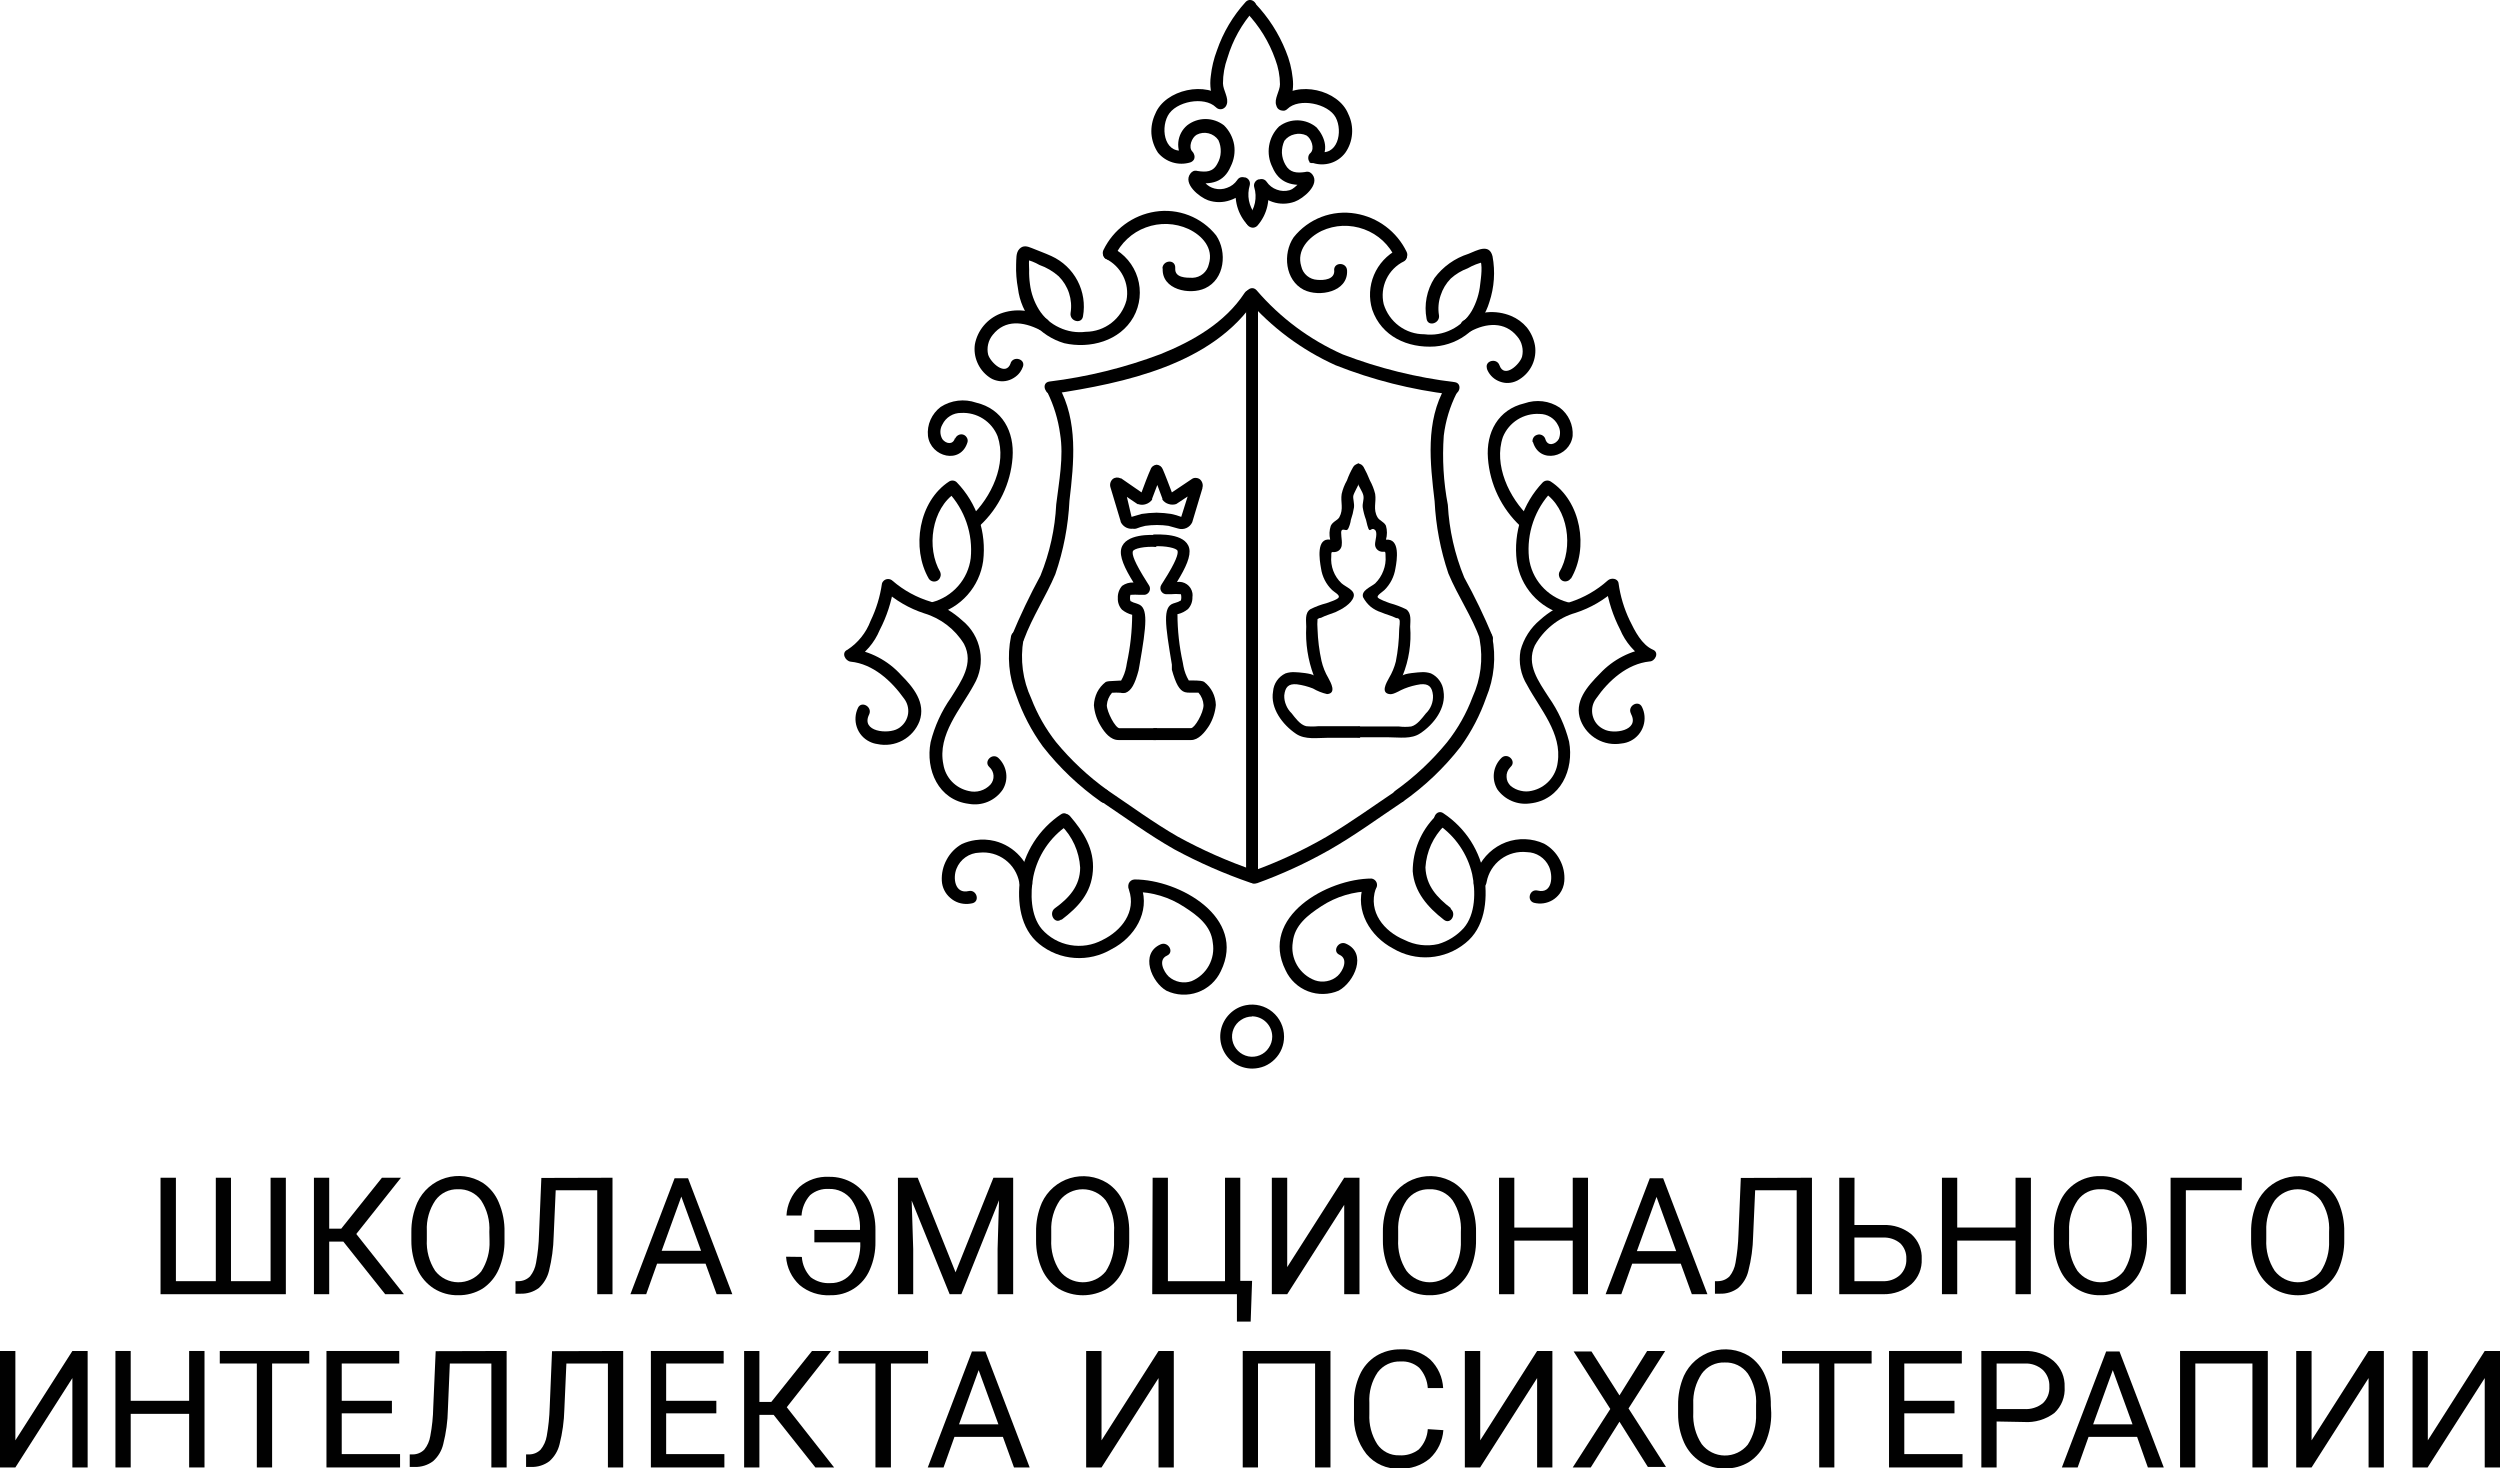 <?xml version="1.0" encoding="UTF-8"?> <svg xmlns="http://www.w3.org/2000/svg" width="555" height="326" viewBox="0 0 555 326" fill="none"><g clip-path="url(#clip0_2780_5888)"><path d="M276.539 0.43C273.706 3.54 271.537 7.197 270.167 11.176C269.461 13.032 268.998 14.971 268.788 16.945C268.652 17.936 268.652 18.941 268.788 19.931C269.108 20.814 269.379 21.712 269.602 22.624L272.042 21.968C267.862 17.828 258.641 19.864 256.472 25.27C255.82 26.645 255.524 28.163 255.613 29.682C255.733 31.195 256.239 32.651 257.082 33.913C257.933 34.932 259.065 35.68 260.336 36.062C261.604 36.442 262.955 36.442 264.223 36.062C264.59 35.949 264.898 35.697 265.082 35.361C265.154 35.189 265.191 35.004 265.191 34.818C265.191 34.631 265.154 34.447 265.082 34.275C265.015 34.044 264.89 33.834 264.72 33.664C263.749 32.714 264.562 30.519 265.67 29.908C266.48 29.487 267.416 29.377 268.302 29.598C269.189 29.818 269.964 30.355 270.483 31.107C270.867 31.935 271.045 32.843 271.003 33.754C270.975 34.663 270.718 35.55 270.257 36.333C269.285 38.234 267.726 38.234 265.873 37.962C265.578 37.873 265.264 37.873 264.969 37.962C264.689 38.084 264.447 38.279 264.268 38.528C262.528 40.79 266.28 43.776 268.178 44.455C269.766 45.008 271.494 45.008 273.082 44.455C274.687 43.935 276.071 42.891 277.014 41.491L275.387 42.147H275.703L274.686 40.405C274.231 41.985 274.174 43.653 274.521 45.26C274.868 46.867 275.608 48.363 276.675 49.613C277.986 50.903 280.02 48.867 278.686 47.6C277.971 46.704 277.482 45.648 277.263 44.523C277.051 43.394 277.113 42.23 277.443 41.129C277.54 40.766 277.49 40.38 277.304 40.054C277.118 39.727 276.811 39.488 276.449 39.387H276.268C275.974 39.298 275.659 39.298 275.364 39.387C275.071 39.498 274.824 39.706 274.664 39.976C274.114 40.777 273.322 41.38 272.404 41.695C271.517 42.039 270.544 42.095 269.624 41.853C268.824 41.652 268.101 41.219 267.545 40.609C267.252 40.328 267.035 39.978 266.912 39.591C266.686 40.021 266.641 40.111 266.912 39.862L265.308 40.519C268.811 41.062 271.703 40.519 273.217 36.944C273.964 35.472 274.233 33.803 273.986 32.171C273.704 30.522 272.914 29.003 271.726 27.827C270.552 26.925 269.115 26.432 267.636 26.424C266.154 26.422 264.714 26.916 263.545 27.827C262.432 28.765 261.729 30.101 261.586 31.55C261.442 33 261.869 34.448 262.777 35.587L263.432 33.211C258.732 34.659 257.534 28.936 259.252 25.7C260.969 22.465 267.364 21.311 269.918 23.8C270.057 23.938 270.217 24.053 270.393 24.139C270.572 24.211 270.764 24.25 270.958 24.253C271.144 24.25 271.328 24.212 271.5 24.139C271.675 24.053 271.836 23.938 271.975 23.8C272.129 23.64 272.245 23.447 272.314 23.234C272.878 21.764 271.523 20.067 271.5 18.506C271.501 16.578 271.838 14.664 272.494 12.85C273.659 8.93 275.673 5.315 278.393 2.263C279.816 1.132 277.805 -0.904 276.539 0.43Z" fill="black"></path><path d="M276.72 2.783C279.566 5.757 281.747 9.304 283.115 13.189C283.787 14.953 284.139 16.822 284.154 18.709C284.154 20.225 282.776 21.99 283.341 23.415C283.391 23.616 283.475 23.808 283.59 23.98C283.707 24.143 283.862 24.275 284.041 24.365C284.213 24.469 284.407 24.531 284.606 24.546C284.807 24.59 285.016 24.59 285.217 24.546C285.439 24.476 285.641 24.351 285.804 24.184C288.358 21.65 294.844 22.962 296.516 26.062C298.188 29.161 296.991 34.975 292.335 33.595L292.855 35.858C295.115 33.595 294.211 30.496 292.313 28.324C291.158 27.33 289.698 26.762 288.176 26.717C286.654 26.672 285.162 27.151 283.951 28.075C282.778 29.232 282.003 30.733 281.739 32.359C281.475 33.987 281.735 35.656 282.482 37.125C283.974 40.699 287.002 41.4 290.482 40.903L288.855 40.224C289.036 40.473 289.013 40.382 288.855 39.953L288.493 40.676C287.612 41.287 287.251 41.943 286.234 42.237C285.316 42.486 284.343 42.438 283.454 42.102C282.533 41.78 281.74 41.169 281.194 40.36C281.027 40.106 280.78 39.916 280.494 39.817C280.207 39.726 279.899 39.726 279.612 39.817H279.431C279.249 39.864 279.078 39.949 278.931 40.066C278.783 40.182 278.661 40.329 278.573 40.495C278.478 40.654 278.417 40.83 278.394 41.013C278.37 41.196 278.385 41.382 278.437 41.559C278.778 42.682 278.832 43.873 278.595 45.023C278.358 46.173 277.838 47.245 277.081 48.142C275.703 49.364 277.714 51.4 279.092 50.156C280.216 48.897 280.998 47.37 281.362 45.722C281.726 44.074 281.66 42.36 281.171 40.744L280.177 42.509H280.222L278.64 41.853C279.565 43.257 280.936 44.308 282.53 44.838C284.125 45.367 285.852 45.344 287.431 44.771C289.307 44.093 293.081 41.016 291.363 38.753C291.185 38.505 290.943 38.31 290.663 38.188C290.361 38.097 290.038 38.097 289.736 38.188C287.861 38.459 286.324 38.346 285.352 36.559C284.897 35.764 284.634 34.873 284.584 33.957C284.558 33.03 284.744 32.11 285.126 31.265C285.68 30.525 286.483 30.01 287.386 29.817C288.27 29.593 289.204 29.681 290.03 30.066C291.137 30.745 291.906 32.984 290.957 33.935C290.807 34.051 290.683 34.198 290.594 34.366C290.504 34.533 290.451 34.718 290.437 34.907C290.396 35.286 290.501 35.667 290.731 35.971V36.106C290.983 36.202 291.255 36.233 291.522 36.197C292.795 36.592 294.158 36.592 295.431 36.197C296.709 35.794 297.831 35.004 298.64 33.935C299.519 32.697 300.042 31.241 300.154 29.727C300.276 28.208 299.988 26.684 299.318 25.315C297.171 19.908 288.019 17.782 283.77 22.012L286.166 22.623C286.166 22.419 286.889 20.497 286.979 20.021C287.092 19.135 287.092 18.238 286.979 17.352C286.766 15.274 286.248 13.239 285.443 11.312C283.872 7.398 281.571 3.82 278.663 0.769C277.488 -0.588 275.477 1.425 276.72 2.783Z" fill="black"></path><path d="M258.122 59.59C257.851 64.319 264.134 65.563 267.524 64.002C271.908 61.989 272.473 55.948 269.987 52.261C268.393 50.261 266.299 48.72 263.917 47.794C261.536 46.869 258.951 46.591 256.428 46.989C253.974 47.376 251.65 48.352 249.655 49.833C247.66 51.315 246.052 53.258 244.97 55.496C244.179 57.17 246.62 58.618 247.433 56.966C248.103 55.478 249.063 54.14 250.258 53.03C251.444 51.916 252.843 51.054 254.371 50.496C257.448 49.353 260.852 49.475 263.84 50.835C266.868 52.261 269.467 55.089 268.36 58.663C268.18 59.493 267.729 60.239 267.078 60.784C266.427 61.328 265.614 61.641 264.766 61.672C263.252 61.672 260.767 61.672 260.902 59.568C261.038 57.464 258.168 57.69 258.055 59.568L258.122 59.59Z" fill="black"></path><path d="M245.466 57.44C247.135 58.26 248.492 59.602 249.33 61.263C250.17 62.933 250.432 64.835 250.076 66.67C249.541 68.665 248.368 70.43 246.735 71.693C245.102 72.956 243.1 73.647 241.036 73.661C239.027 73.916 236.987 73.586 235.161 72.711C233.294 71.86 231.721 70.474 230.641 68.729C229.582 67.016 228.903 65.095 228.652 63.096C228.501 62.024 228.441 60.942 228.471 59.861C228.471 59.092 228.268 57.598 228.743 56.852L227.5 57.553C228.643 57.804 229.741 58.231 230.754 58.82C232.326 59.374 233.776 60.227 235.025 61.331C236.079 62.382 236.869 63.668 237.329 65.084C237.788 66.5 237.905 68.005 237.669 69.475C237.398 71.353 240.132 72.055 240.426 70.222C240.908 67.531 240.481 64.756 239.212 62.335C237.943 59.914 235.906 57.985 233.421 56.852C231.997 56.196 230.505 55.675 229.036 55.065C228.087 54.68 227.161 54.386 226.325 55.245C225.488 56.105 225.647 57.508 225.579 58.707C225.522 60.489 225.659 62.271 225.986 64.023C226.322 66.837 227.475 69.49 229.303 71.653C231.131 73.817 233.552 75.396 236.268 76.195C241.985 77.484 248.629 75.719 251.635 70.38C252.366 69.065 252.823 67.616 252.981 66.119C253.138 64.622 252.992 63.109 252.551 61.67C252.11 60.232 251.383 58.897 250.414 57.746C249.445 56.596 248.254 55.653 246.912 54.974C246.586 54.84 246.221 54.84 245.895 54.974C245.553 55.086 245.263 55.319 245.081 55.63C244.988 55.78 244.926 55.948 244.898 56.123C244.871 56.298 244.88 56.477 244.923 56.648C244.994 56.997 245.196 57.305 245.488 57.508L245.466 57.44Z" fill="black"></path><path d="M224.381 80.607C223.296 83.706 219.861 80.448 219.364 78.706C219.19 77.962 219.19 77.188 219.364 76.444C219.538 75.663 219.894 74.934 220.404 74.317C223.138 70.879 227.183 71.399 230.776 73.209C232.426 74.046 233.85 71.58 232.223 70.743C230.734 69.771 229.038 69.163 227.271 68.971C225.504 68.778 223.716 69.006 222.053 69.635C220.622 70.203 219.356 71.12 218.37 72.304C217.378 73.495 216.709 74.92 216.426 76.444C216.234 77.794 216.414 79.171 216.946 80.426C217.494 81.745 218.402 82.882 219.568 83.706C220.085 84.091 220.678 84.361 221.308 84.498C221.937 84.658 222.591 84.688 223.232 84.587C223.873 84.486 224.487 84.255 225.036 83.91C225.592 83.579 226.076 83.141 226.46 82.62C226.724 82.243 226.937 81.832 227.093 81.399C227.703 79.679 224.946 78.91 224.336 80.652L224.381 80.607Z" fill="black"></path><path d="M296.2 59.997C296.336 62.056 293.941 62.26 292.426 62.124C291.598 62.08 290.806 61.771 290.167 61.242C289.511 60.697 289.057 59.949 288.878 59.115C287.794 55.563 290.483 52.69 293.398 51.265C294.868 50.585 296.458 50.2 298.076 50.134C299.7 50.081 301.319 50.342 302.844 50.903C304.376 51.466 305.782 52.327 306.98 53.437C308.162 54.549 309.121 55.877 309.805 57.35C310.618 58.979 313.059 57.554 312.268 55.903C311.198 53.688 309.614 51.762 307.648 50.286C305.682 48.81 303.392 47.827 300.969 47.419C298.41 46.978 295.78 47.235 293.354 48.162C290.929 49.09 288.797 50.654 287.184 52.69C284.72 56.31 285.285 62.215 289.443 64.341C292.878 66.038 299.319 64.816 299.048 60.02C298.935 58.142 296.087 58.142 296.178 60.02L296.2 59.997Z" fill="black"></path><path d="M310.256 55.383C307.906 56.597 306.056 58.597 305.028 61.036C304 63.475 303.858 66.198 304.629 68.73C306.685 74.703 312.516 77.327 318.55 76.92C321.329 76.698 323.973 75.624 326.12 73.843C328.276 72.088 329.851 69.723 330.64 67.056C331.729 63.784 331.97 60.289 331.341 56.898C330.617 53.957 327.883 55.609 325.985 56.355C322.978 57.312 320.347 59.187 318.459 61.717C316.738 64.397 316.107 67.635 316.697 70.766C316.99 72.644 319.725 71.784 319.454 69.997C319.208 68.519 319.332 67.004 319.815 65.586C320.264 64.174 321.038 62.888 322.075 61.83C323.172 60.846 324.445 60.079 325.826 59.568C326.998 58.885 328.273 58.396 329.6 58.12L328.448 57.419C329.261 58.572 328.764 61.762 328.606 63.075C328.404 65.167 327.765 67.194 326.73 69.024C325.663 70.825 324.092 72.272 322.211 73.187C320.352 74.116 318.26 74.471 316.199 74.205C314.172 74.215 312.197 73.564 310.572 72.35C308.961 71.144 307.774 69.457 307.183 67.531C306.739 65.666 306.946 63.705 307.768 61.973C308.59 60.241 309.978 58.842 311.702 58.007C311.858 57.914 311.992 57.789 312.097 57.641C312.202 57.493 312.276 57.325 312.312 57.147C312.36 56.976 312.371 56.797 312.344 56.621C312.316 56.446 312.252 56.278 312.154 56.129C312.066 55.972 311.946 55.834 311.802 55.725C311.658 55.616 311.494 55.538 311.318 55.496C310.969 55.409 310.601 55.449 310.279 55.609L310.256 55.383Z" fill="black"></path><path d="M330.053 81.761C330.259 82.373 330.59 82.935 331.024 83.413C331.455 83.89 331.978 84.275 332.561 84.544C333.144 84.818 333.772 84.979 334.414 85.019C335.053 85.045 335.69 84.945 336.29 84.725C336.657 84.597 337.007 84.422 337.33 84.205C338.577 83.43 339.568 82.304 340.179 80.968C340.79 79.632 340.994 78.145 340.764 76.694C340.5 75.231 339.879 73.855 338.957 72.689C338.01 71.57 336.809 70.693 335.454 70.133C333.762 69.435 331.925 69.158 330.102 69.328C328.28 69.497 326.526 70.107 324.991 71.106C323.364 71.966 324.81 74.431 326.437 73.572C329.917 71.694 334.075 71.309 336.81 74.68C337.345 75.286 337.719 76.017 337.894 76.807C338.087 77.587 338.087 78.402 337.894 79.182C337.42 80.856 333.962 84.159 332.878 81.083C332.267 79.363 329.51 80.087 330.121 81.829L330.053 81.761Z" fill="black"></path><path d="M215.026 197.818C211.975 198.519 211.501 194.922 212.337 192.863C212.74 191.833 213.437 190.945 214.342 190.31C215.246 189.674 216.317 189.319 217.421 189.289C219.461 189.072 221.506 189.635 223.149 190.864C224.792 192.093 225.91 193.898 226.28 195.917C226.506 197.795 229.354 197.795 229.15 195.917C228.83 193.734 227.872 191.695 226.396 190.057C224.92 188.418 222.992 187.253 220.856 186.71C219.437 186.362 217.963 186.292 216.518 186.506C215.478 186.651 214.465 186.948 213.512 187.388C212.094 188.194 210.934 189.387 210.167 190.827C209.372 192.271 208.996 193.909 209.083 195.555C209.124 196.274 209.309 196.977 209.628 197.622C209.946 198.267 210.391 198.841 210.936 199.311C211.472 199.796 212.103 200.166 212.789 200.397C213.465 200.621 214.179 200.713 214.89 200.668C215.21 200.645 215.527 200.6 215.84 200.532C217.647 200.125 216.811 197.388 215.026 197.818Z" fill="black"></path><path d="M235.591 180.738C233.159 182.362 231.089 184.472 229.512 186.936C227.941 189.393 226.901 192.152 226.461 195.035C225.783 200.194 226.461 206.143 230.733 209.582C232.966 211.394 235.706 212.469 238.574 212.659C241.443 212.864 244.306 212.185 246.778 210.713C251.84 208.134 255.365 202.478 253.376 196.823C252.811 195.103 250.054 195.85 250.642 197.592C252.269 202.411 248.97 206.641 244.744 208.677C242.558 209.847 240.042 210.245 237.603 209.808C235.162 209.382 232.938 208.138 231.298 206.279C228.744 203.27 228.699 198.248 229.399 194.583C230.36 189.983 233.055 185.932 236.925 183.271C238.416 182.208 236.925 179.742 235.501 180.805L235.591 180.738Z" fill="black"></path><path d="M235.658 204.197C239.432 201.324 242.257 198.27 242.618 193.36C242.98 188.451 240.517 184.65 237.556 181.189C236.336 179.786 234.347 181.823 235.545 183.203C238.078 185.704 239.592 189.058 239.794 192.614C239.794 196.709 237.285 199.401 234.144 201.663C232.72 202.794 234.144 205.26 235.59 204.129L235.658 204.197Z" fill="black"></path><path d="M251.794 197.998C255.748 197.997 259.615 199.162 262.912 201.347C265.85 203.224 268.878 205.509 269.24 209.287C269.528 211.034 269.219 212.827 268.362 214.375C267.504 215.923 266.149 217.136 264.517 217.816C263.667 218.113 262.754 218.175 261.873 217.997C260.985 217.82 260.16 217.415 259.477 216.821C258.302 215.712 257.014 213.043 259.093 212.138C260.765 211.369 259.319 208.903 257.647 209.649C252.991 211.708 255.635 218.065 258.957 219.943C260.034 220.455 261.201 220.748 262.392 220.807C263.582 220.866 264.772 220.688 265.894 220.284C267.015 219.88 268.046 219.259 268.927 218.455C269.807 217.651 270.521 216.68 271.025 215.599C276.833 203.722 261.85 195.238 251.884 195.238C251.604 195.245 251.332 195.332 251.101 195.49C250.87 195.648 250.69 195.87 250.582 196.129C250.474 196.388 250.444 196.672 250.495 196.948C250.545 197.223 250.675 197.478 250.867 197.682C251.143 197.94 251.506 198.085 251.884 198.089L251.794 197.998Z" fill="black"></path><path d="M340.539 200.419C341.934 200.775 343.412 200.563 344.652 199.831C345.265 199.461 345.802 198.977 346.234 198.406C346.831 197.601 347.191 196.645 347.273 195.646C347.417 193.974 347.063 192.298 346.256 190.827C345.471 189.339 344.269 188.113 342.799 187.298C340.127 186.075 337.08 185.962 334.324 186.981C331.571 188.024 329.333 190.102 328.087 192.773C327.637 193.733 327.332 194.754 327.183 195.804C326.935 197.682 329.805 197.682 330.031 195.804C330.411 193.773 331.545 191.96 333.205 190.731C334.865 189.502 336.928 188.946 338.98 189.175C340.008 189.193 341.011 189.499 341.874 190.059C342.737 190.619 343.425 191.41 343.861 192.343C344.81 194.356 344.697 198.519 341.353 197.704C339.567 197.275 338.822 199.967 340.607 200.442L340.539 200.419Z" fill="black"></path><path d="M319.296 183.044C323.092 185.645 325.777 189.576 326.821 194.062C327.612 197.84 327.612 202.975 324.923 206.052C323.405 207.722 321.459 208.943 319.296 209.581C316.756 210.164 314.093 209.836 311.77 208.654C307.251 206.776 303.703 202.432 305.398 197.342C305.963 195.577 303.138 194.831 302.641 196.573C300.765 202.206 304.2 207.884 309.239 210.554C311.715 212.03 314.584 212.709 317.458 212.499C320.332 212.288 323.072 211.199 325.307 209.378C329.623 205.961 330.256 199.966 329.578 194.853C329.128 191.966 328.089 189.201 326.527 186.732C324.95 184.274 322.88 182.171 320.448 180.556C318.957 179.47 317.51 181.958 319.002 183.022L319.296 183.044Z" fill="black"></path><path d="M322.098 201.618C319.024 199.243 316.606 196.664 316.448 192.569C316.667 189.044 318.181 185.724 320.696 183.248C321.894 181.846 319.883 179.81 318.685 181.212C315.45 184.445 313.629 188.831 313.623 193.406C313.962 197.931 316.855 201.347 320.583 204.22C322.052 205.329 323.453 202.863 322.03 201.754L322.098 201.618Z" fill="black"></path><path d="M304.539 195.035C294.641 195.035 279.5 203.564 285.398 215.396C286.385 217.543 288.172 219.218 290.376 220.064C292.58 220.909 295.028 220.858 297.195 219.921C300.652 218.043 303.613 211.618 298.799 209.491C297.127 208.745 295.681 211.211 297.353 211.957C299.432 212.885 298.121 215.577 296.969 216.64C296.295 217.248 295.466 217.655 294.573 217.817C293.692 217.995 292.779 217.932 291.929 217.636C290.251 217.009 288.841 215.818 287.943 214.267C287.044 212.715 286.712 210.899 287.003 209.129C287.387 205.374 290.393 203.112 293.33 201.189C296.629 199.027 300.484 197.872 304.426 197.863C304.615 197.846 304.798 197.792 304.965 197.702C305.132 197.613 305.279 197.49 305.397 197.342C305.516 197.194 305.603 197.024 305.653 196.841C305.704 196.658 305.717 196.467 305.692 196.279C305.653 195.959 305.506 195.662 305.276 195.436C305.047 195.21 304.747 195.069 304.426 195.035H304.539Z" fill="black"></path><path d="M277.962 237.226C276.563 237.219 275.196 236.802 274.03 236.027C272.869 235.244 271.964 234.135 271.43 232.839C270.895 231.543 270.754 230.118 271.025 228.743C271.296 227.362 271.973 226.094 272.968 225.1C273.95 224.102 275.21 223.423 276.584 223.155C277.613 222.951 278.674 222.978 279.691 223.233C280.708 223.489 281.656 223.967 282.466 224.634C283.276 225.3 283.929 226.138 284.377 227.087C284.826 228.036 285.058 229.073 285.058 230.123C285.067 231.055 284.89 231.979 284.537 232.842C284.184 233.704 283.662 234.488 283.002 235.145C282.354 235.799 281.587 236.321 280.742 236.684C279.88 237.033 278.96 237.217 278.03 237.226H277.962ZM277.962 225.666C277.083 225.668 276.224 225.936 275.499 226.435C274.758 226.914 274.182 227.609 273.849 228.426C273.509 229.241 273.422 230.14 273.601 231.005C273.78 231.868 274.207 232.659 274.83 233.282C275.452 233.904 276.242 234.332 277.104 234.512C277.968 234.69 278.866 234.603 279.68 234.263C280.496 233.93 281.191 233.353 281.668 232.611C282.167 231.886 282.435 231.026 282.437 230.145C282.437 228.945 281.961 227.795 281.113 226.946C280.265 226.097 279.116 225.621 277.917 225.621L277.962 225.666Z" fill="black"></path><path d="M211.999 97.28C211.547 98.841 209.987 98.525 209.219 97.507C208.922 97.011 208.765 96.444 208.765 95.866C208.765 95.289 208.922 94.722 209.219 94.226C209.594 93.452 210.182 92.8 210.914 92.349C211.646 91.894 212.493 91.659 213.355 91.67C215.078 91.575 216.788 92.024 218.244 92.953C219.699 93.882 220.827 95.246 221.467 96.85C223.569 103.072 220.044 110.424 215.547 114.655C214.213 115.899 216.225 117.935 217.558 116.668C221.774 112.734 224.355 107.355 224.789 101.601C225.219 95.832 222.53 90.765 216.699 89.385C215.401 88.936 214.017 88.789 212.654 88.955C211.293 89.119 209.987 89.591 208.835 90.335C207.854 91.08 207.077 92.06 206.575 93.186C206.075 94.314 205.88 95.555 206.01 96.783C206.598 101.511 213.332 103.185 214.801 98.117C214.84 97.934 214.84 97.745 214.801 97.562C214.762 97.379 214.685 97.206 214.575 97.054C214.38 96.752 214.075 96.538 213.724 96.457C213.374 96.377 213.006 96.437 212.699 96.624C212.41 96.783 212.186 97.04 212.066 97.348L211.999 97.28Z" fill="black"></path><path d="M208.766 127.053C205.58 121.669 206.777 112.868 212.201 109.339L210.461 109.203C212.301 111.152 213.703 113.473 214.572 116.009C215.442 118.546 215.758 121.239 215.501 123.908C215.213 126.2 214.245 128.351 212.721 130.085C211.197 131.827 209.192 133.079 206.958 133.682C205.083 134.021 205.941 136.804 207.727 136.419C210.452 135.699 212.905 134.191 214.778 132.082C216.651 129.973 217.862 127.358 218.258 124.565C218.645 121.402 218.323 118.194 217.315 115.172C216.306 112.151 214.636 109.393 212.427 107.099C212.212 106.872 211.924 106.728 211.614 106.692C211.308 106.65 210.997 106.714 210.732 106.873C203.953 111.262 202.258 121.691 206.212 128.501C206.422 128.792 206.732 128.996 207.083 129.071C207.434 129.146 207.8 129.088 208.111 128.908C208.416 128.725 208.642 128.435 208.744 128.094C208.878 127.768 208.878 127.402 208.744 127.076L208.766 127.053Z" fill="black"></path><path d="M190.484 157.118C189.834 158.46 189.736 160.004 190.213 161.417C190.447 162.119 190.819 162.768 191.308 163.324C191.797 163.88 192.393 164.331 193.061 164.652C193.586 164.916 194.151 165.092 194.733 165.172C196.646 165.59 198.646 165.308 200.37 164.379C202.094 163.45 203.429 161.933 204.134 160.104C205.58 156.01 202.755 152.571 200.066 149.879C197.13 146.616 193.119 144.52 188.767 143.974L189.467 146.644C192.087 145.066 194.131 142.686 195.298 139.857C196.86 136.854 197.914 133.613 198.416 130.264L196.157 130.898C198.759 133.281 201.842 135.078 205.196 136.169C208.867 137.27 212.005 139.686 214.01 142.956C216.269 147.322 213.399 151.213 211.117 154.878C209.016 157.868 207.484 161.219 206.597 164.765C205.422 170.873 208.315 177.615 215.072 178.452C216.495 178.713 217.964 178.555 219.3 177.996C220.636 177.438 221.781 176.504 222.597 175.307C223.275 174.205 223.547 172.901 223.365 171.62C223.186 170.342 222.581 169.162 221.648 168.271C220.315 167.027 218.281 169.041 219.637 170.285C219.91 170.526 220.132 170.819 220.291 171.147C220.45 171.475 220.543 171.831 220.564 172.195C220.585 172.558 220.534 172.923 220.414 173.267C220.293 173.611 220.106 173.928 219.863 174.199C219.258 174.84 218.493 175.309 217.646 175.555C216.8 175.802 215.903 175.818 215.049 175.601C213.637 175.297 212.348 174.581 211.343 173.543C210.323 172.48 209.653 171.13 209.422 169.674C208.066 163.091 213.286 157.412 216.202 152.028C217.566 149.737 218.048 147.026 217.557 144.404C217.084 141.776 215.68 139.406 213.603 137.73C211.594 135.894 209.234 134.486 206.665 133.59C203.536 132.665 200.64 131.084 198.168 128.952C198.034 128.821 197.875 128.717 197.7 128.647C197.526 128.577 197.339 128.542 197.151 128.545C196.967 128.544 196.784 128.58 196.613 128.649C196.443 128.719 196.287 128.822 196.157 128.952C195.982 129.109 195.857 129.314 195.795 129.54C195.384 132.422 194.53 135.223 193.264 137.843C192.279 140.47 190.482 142.713 188.134 144.246C186.688 144.879 187.637 146.757 188.857 146.892C193.806 147.39 197.897 151.146 200.699 155.082C201.427 156.028 201.752 157.223 201.603 158.408C201.446 159.591 200.829 160.664 199.885 161.394C199.719 161.535 199.537 161.657 199.343 161.756C197.196 163.045 191.027 162.48 192.948 158.611C193.739 156.937 191.275 155.512 190.484 157.118Z" fill="black"></path><path d="M340.312 98.117C341.781 103.162 348.516 101.51 349.126 96.782C349.21 95.577 348.991 94.371 348.489 93.272C347.988 92.174 347.22 91.218 346.256 90.493C345.12 89.73 343.818 89.249 342.459 89.09C341.094 88.931 339.711 89.086 338.414 89.542C332.584 90.922 329.872 95.99 330.324 101.759C330.753 107.514 333.336 112.894 337.555 116.826C338.866 118.093 340.9 116.079 339.567 114.812C335.047 110.605 331.522 103.184 333.646 97.008C334.299 95.412 335.434 94.061 336.893 93.144C338.353 92.227 340.062 91.79 341.781 91.895C342.635 91.888 343.474 92.124 344.199 92.574C344.936 93.01 345.525 93.656 345.894 94.429C346.146 94.881 346.293 95.383 346.324 95.9C346.344 96.416 346.26 96.932 346.075 97.415C345.442 98.637 343.544 99.293 343.047 97.415C342.985 97.23 342.885 97.061 342.753 96.918C342.614 96.779 342.454 96.665 342.279 96.578C342.105 96.509 341.922 96.464 341.736 96.442C341.543 96.445 341.351 96.484 341.171 96.556C340.844 96.662 340.569 96.888 340.403 97.189C340.227 97.489 340.17 97.844 340.245 98.184L340.312 98.117Z" fill="black"></path><path d="M348.741 128.478C352.764 121.691 351.001 111.239 344.222 106.873C343.949 106.714 343.631 106.65 343.318 106.692C343.002 106.734 342.709 106.877 342.482 107.099C340.293 109.404 338.641 112.165 337.644 115.185C336.648 118.205 336.332 121.408 336.719 124.564C337.113 127.355 338.32 129.968 340.189 132.077C342.058 134.185 344.506 135.695 347.227 136.419C349.103 136.781 349.781 134.021 347.996 133.682C345.751 133.077 343.737 131.817 342.21 130.062C340.676 128.309 339.707 126.132 339.431 123.818C339.163 121.148 339.474 118.452 340.344 115.914C341.214 113.376 342.621 111.056 344.47 109.113L342.775 109.339C348.176 112.823 349.374 121.623 346.165 127.03C346.04 127.366 346.04 127.735 346.165 128.071C346.27 128.423 346.504 128.722 346.821 128.908C347.139 129.079 347.512 129.119 347.86 129.021C348.207 128.934 348.507 128.715 348.696 128.41L348.741 128.478Z" fill="black"></path><path d="M362.121 158.567C363.996 162.209 358.211 163.091 356.042 161.892C355.503 161.642 355.02 161.289 354.618 160.852C354.215 160.415 353.907 159.898 353.714 159.336C353.51 158.779 353.418 158.187 353.443 157.594C353.462 157.007 353.601 156.429 353.849 155.897C353.987 155.591 354.162 155.302 354.369 155.038C357.104 151.078 361.262 147.368 366.188 146.848C367.431 146.848 368.448 144.834 366.934 144.224C364.471 143.138 362.934 140.084 361.804 137.753C360.551 135.14 359.712 132.346 359.318 129.473C359.16 128.365 357.646 128.206 356.923 128.863C354.492 131.045 351.627 132.687 348.516 133.681C346.067 134.535 343.815 135.874 341.895 137.618C339.78 139.375 338.264 141.746 337.556 144.405C337.079 147.062 337.603 149.802 339.025 152.097C341.872 157.413 346.821 162.797 345.804 169.268C345.62 170.787 344.965 172.21 343.932 173.338C342.898 174.466 341.538 175.242 340.042 175.557C339.247 175.749 338.418 175.749 337.624 175.557C336.795 175.381 336.02 175.008 335.364 174.471C335.094 174.21 334.872 173.904 334.708 173.566C334.549 173.226 334.464 172.856 334.46 172.48C334.432 172.103 334.486 171.725 334.618 171.371C334.751 171.02 334.95 170.697 335.206 170.421L335.364 170.24C336.72 168.996 334.708 166.983 333.353 168.227C332.423 169.12 331.824 170.303 331.656 171.582C331.488 172.861 331.759 174.159 332.426 175.263C333.235 176.389 334.337 177.273 335.611 177.819C336.885 178.366 338.285 178.553 339.658 178.362C346.437 177.638 349.488 170.829 348.335 164.63C347.44 161.101 345.908 157.766 343.816 154.789C341.556 151.259 338.776 147.549 340.72 143.319C341.685 141.582 342.974 140.046 344.516 138.794C346.059 137.533 347.843 136.601 349.759 136.057C353.114 134.966 356.196 133.169 358.799 130.786L356.539 130.152C357.052 133.498 358.105 136.737 359.657 139.744C360.839 142.565 362.879 144.94 365.488 146.531L366.211 143.862C361.997 144.408 358.105 146.408 355.205 149.517C352.335 152.413 349.33 155.807 350.912 159.947C351.602 161.709 352.877 163.18 354.524 164.111C356.17 165.042 358.087 165.377 359.951 165.06C361.439 164.927 362.814 164.21 363.776 163.066C364.737 161.921 365.206 160.442 365.081 158.951C365.021 158.251 364.83 157.567 364.516 156.938C363.702 155.286 361.239 156.734 362.053 158.386L362.121 158.567Z" fill="black"></path><path d="M276.29 65.042C271.951 71.648 264.833 75.72 257.647 78.616C249.692 81.62 241.407 83.663 232.969 84.702C231.071 84.973 231.929 87.711 233.737 87.439C249.556 85.041 269.262 80.946 278.754 66.468C279.748 64.929 277.285 63.504 276.29 65.042Z" fill="black"></path><path d="M232.54 87.122C233.961 90.022 234.907 93.13 235.342 96.33C236.178 101.42 235.093 106.895 234.483 111.963C234.217 117.401 233.033 122.756 230.98 127.799C228.61 132.172 226.468 136.664 224.562 141.26C223.93 143.002 226.687 143.748 227.297 142.029C229.173 136.939 232.178 132.459 234.28 127.482C236.095 122.214 237.152 116.714 237.421 111.148C238.415 102.687 239.387 93.48 234.98 85.674C234.778 85.359 234.463 85.132 234.099 85.041C233.739 84.952 233.359 85.009 233.042 85.2C232.724 85.391 232.495 85.7 232.404 86.059C232.28 86.395 232.28 86.764 232.404 87.1L232.54 87.122Z" fill="black"></path><path d="M245.918 175.466C241.643 172.404 237.784 168.799 234.437 164.742C232.138 161.813 230.288 158.557 228.946 155.082C227.046 151.004 226.438 146.44 227.206 142.006C227.568 140.128 224.81 139.449 224.449 141.259C223.543 145.669 223.952 150.247 225.624 154.426C227.024 158.466 229.011 162.278 231.522 165.738C235.201 170.435 239.548 174.567 244.426 177.999C245.963 179.04 247.387 176.551 245.872 175.533L245.918 175.466Z" fill="black"></path><path d="M278.483 193.248C272.597 191.232 266.896 188.711 261.443 185.714C256.065 182.615 251.048 178.927 245.918 175.466C244.404 174.425 242.958 176.891 244.494 177.932C249.828 181.506 255.093 185.375 260.72 188.565C266.15 191.498 271.811 193.98 277.646 195.985C279.364 196.618 280.11 193.858 278.392 193.248H278.483Z" fill="black"></path><path d="M276.856 66.444C282.269 72.687 288.968 77.68 296.494 81.082C304.744 84.346 313.38 86.528 322.189 87.574C324.065 87.868 324.765 85.108 322.957 84.837C314.45 83.817 306.101 81.75 298.099 78.683C290.741 75.413 284.202 70.545 278.958 64.431C277.692 63.051 275.704 65.087 276.856 66.444Z" fill="black"></path><path d="M320.901 85.809C316.381 93.615 317.489 102.754 318.483 111.283C318.759 116.737 319.786 122.127 321.534 127.3C323.658 132.391 326.777 136.847 328.607 141.983C329.195 143.702 331.974 142.978 331.342 141.236C329.486 136.782 327.389 132.431 325.059 128.205C322.949 123.072 321.719 117.618 321.421 112.075C320.456 107.016 320.152 101.852 320.517 96.714C320.915 93.436 321.879 90.251 323.364 87.303C323.468 86.986 323.457 86.642 323.333 86.332C323.21 86.023 322.982 85.766 322.689 85.607C322.396 85.449 322.056 85.398 321.73 85.464C321.403 85.529 321.11 85.708 320.901 85.968V85.809Z" fill="black"></path><path d="M311.341 178.045C316.229 174.624 320.578 170.491 324.245 165.783C326.659 162.434 328.577 158.754 329.94 154.856C331.717 150.563 332.174 145.836 331.25 141.282C330.911 139.404 328.154 140.241 328.493 142.028C329.277 146.329 328.725 150.766 326.911 154.743C325.56 158.357 323.653 161.738 321.262 164.765C317.936 168.826 314.092 172.431 309.827 175.488C308.313 176.529 309.827 179.017 311.25 177.954L311.341 178.045Z" fill="black"></path><path d="M279.002 196.099C284.565 194.092 289.948 191.617 295.093 188.701C300.742 185.488 305.962 181.642 311.341 178.045C312.855 177.027 311.341 174.561 309.895 175.579C304.765 179.018 299.703 182.683 294.415 185.805C289.251 188.784 283.837 191.305 278.234 193.339C276.516 193.972 277.262 196.732 278.98 196.076L279.002 196.099Z" fill="black"></path><path d="M279.275 66.309H276.631V194.921H279.275V66.309Z" fill="black"></path><path d="M251.206 117.392C250.702 117.396 250.208 117.255 249.782 116.985C249.35 116.71 249.005 116.318 248.788 115.854V115.741L246.528 108.207C246.421 107.878 246.413 107.524 246.505 107.19C246.598 106.856 246.786 106.557 247.048 106.329C247.29 106.145 247.58 106.036 247.884 106.013C248.188 105.993 248.493 106.056 248.765 106.194H248.901L253.42 109.316C253.85 108.117 254.957 105.198 255.432 104.203C255.527 103.914 255.709 103.662 255.952 103.479C256.194 103.295 256.484 103.185 256.788 103.162C257.09 103.189 257.38 103.298 257.624 103.479C257.858 103.669 258.038 103.919 258.144 104.203C258.596 105.198 259.703 108.117 260.155 109.316L264.675 106.284C264.939 106.123 265.25 106.059 265.556 106.103C265.861 106.119 266.153 106.23 266.392 106.42C266.651 106.649 266.839 106.947 266.934 107.28C267.036 107.611 267.036 107.966 266.934 108.298V108.411L264.675 115.944C264.407 116.522 263.938 116.981 263.355 117.236C262.771 117.49 262.115 117.522 261.511 117.324L259.387 116.736C258.578 116.619 257.763 116.558 256.946 116.555H256.742C255.911 116.559 255.08 116.619 254.257 116.736C253.548 116.892 252.853 117.104 252.178 117.369C251.916 117.416 251.648 117.416 251.387 117.369L251.206 117.392ZM251.206 114.745L253.466 114.089C254.529 113.93 255.6 113.84 256.675 113.818H256.855C257.9 113.839 258.942 113.929 259.974 114.089C260.744 114.245 261.5 114.464 262.234 114.745L263.658 110.221L261.127 111.895C260.576 112.076 259.982 112.076 259.432 111.895C258.877 111.733 258.392 111.391 258.053 110.922V110.696C258.053 110.696 257.488 109.135 256.923 107.664C256.358 109.157 255.793 110.673 255.771 110.696V110.922C255.427 111.391 254.945 111.739 254.392 111.917C253.836 112.109 253.231 112.109 252.675 111.917H252.539L250.166 110.311L251.206 114.745Z" fill="black"></path><path d="M256.631 164.289H248.292C246.529 164.289 245.219 162.615 244.382 161.212C243.504 159.805 242.977 158.206 242.846 156.552C242.888 155.555 243.134 154.577 243.569 153.679C244.018 152.794 244.659 152.021 245.445 151.416C245.806 151.235 246.123 151.19 248.473 151.1H248.88C249.442 150.134 249.832 149.078 250.032 147.978L250.168 147.186C250.93 143.67 251.324 140.083 251.343 136.485C250.517 136.275 249.747 135.889 249.083 135.354C248.762 135.009 248.516 134.6 248.36 134.155C248.201 133.713 248.132 133.244 248.156 132.775C248.11 131.781 248.45 130.808 249.106 130.06C249.841 129.533 250.733 129.27 251.637 129.314C249.625 126.078 248.473 123.522 248.925 121.78C249.783 118.432 255.704 118.703 256.879 118.794L256.676 121.418C254.235 121.26 251.637 121.735 251.478 122.436C251.32 123.137 251.75 124.698 254.62 129.223L255.049 129.902C255.152 130.048 255.225 130.214 255.264 130.388C255.302 130.563 255.306 130.744 255.275 130.92C255.22 131.263 255.034 131.572 254.755 131.78C254.538 131.955 254.266 132.051 253.987 132.051H253.083C252.376 132.006 251.666 132.006 250.959 132.051C250.824 132.501 250.824 132.981 250.959 133.431C251.362 133.664 251.795 133.839 252.247 133.951L252.676 134.11C254.936 134.902 254.552 138.634 252.97 147.684L252.767 148.815C251.93 151.982 251.094 153.339 249.896 153.792C249.518 153.882 249.123 153.882 248.744 153.792C248.12 153.747 247.493 153.747 246.868 153.792C246.19 154.559 245.785 155.53 245.716 156.552C245.716 158.022 247.591 161.619 248.518 161.665H256.857L256.631 164.289Z" fill="black"></path><path d="M264.404 164.291H256.042V161.644H264.404C265.217 161.644 267.183 158.273 267.183 156.531C267.129 155.51 266.731 154.537 266.053 153.771H264.178C263.797 153.79 263.416 153.752 263.048 153.658C261.827 153.296 261.014 151.78 260.155 148.681V148.364V147.55C258.641 138.5 258.121 134.79 260.449 133.976L260.878 133.84C261.333 133.727 261.768 133.544 262.166 133.297C262.279 132.844 262.279 132.37 262.166 131.917C261.415 131.843 260.658 131.843 259.907 131.917H258.935C258.757 131.917 258.582 131.881 258.418 131.811C258.255 131.741 258.108 131.638 257.986 131.51C257.862 131.384 257.765 131.236 257.699 131.073C257.633 130.91 257.6 130.735 257.601 130.56C257.601 130.276 257.688 130 257.85 129.768L258.279 129.089C261.172 124.564 261.579 122.936 261.421 122.302C261.262 121.669 258.686 121.126 256.223 121.284L256.02 118.66C257.217 118.66 263.138 118.298 263.997 121.669C264.426 123.433 263.274 125.967 261.285 129.202C262.067 129.078 262.866 129.267 263.509 129.729C264.152 130.19 264.587 130.887 264.72 131.668C264.765 131.976 264.765 132.288 264.72 132.596C264.745 133.545 264.405 134.468 263.771 135.175C263.118 135.731 262.344 136.126 261.511 136.328H261.398C261.403 139.935 261.797 143.53 262.573 147.052L262.731 147.934C262.939 149.035 263.337 150.092 263.906 151.056H264.291C266.55 151.056 266.98 151.192 267.319 151.373C268.102 151.981 268.742 152.753 269.195 153.635C269.644 154.528 269.891 155.509 269.918 156.508C269.772 158.16 269.246 159.755 268.381 161.169C267.432 162.617 266.076 164.291 264.404 164.291Z" fill="black"></path><path d="M301.94 163.793C301.94 163.793 295.161 163.793 294.731 163.793C292.471 163.793 289.737 164.268 287.726 162.911C284.743 160.897 281.963 157.255 282.618 153.499C282.682 152.647 282.971 151.827 283.455 151.124C283.94 150.42 284.602 149.858 285.375 149.495C286.052 149.271 286.766 149.178 287.477 149.224C288.132 149.224 291.387 149.495 291.658 149.993C290.357 146.528 289.788 142.83 289.985 139.134C289.985 137.844 289.624 136.125 290.867 135.265C292.018 134.68 293.231 134.225 294.483 133.908C294.912 133.727 297.036 133.116 297.217 132.573C297.398 132.03 296.155 131.419 295.725 130.989C294.387 129.697 293.519 127.992 293.262 126.148C292.923 124.27 292.155 119.361 295.296 119.791C295.058 118.78 295.105 117.723 295.432 116.737C295.906 115.741 296.901 115.56 297.33 114.836C298.347 112.959 297.556 111.488 297.85 109.656C298.089 108.6 298.485 107.585 299.025 106.647C299.392 105.618 299.853 104.626 300.403 103.683C300.522 103.463 300.703 103.282 300.923 103.163C301.125 103.024 301.358 102.938 301.601 102.914C302.279 102.914 301.805 108.004 301.601 107.439C301.601 107.71 300.516 109.497 300.426 110.108C300.336 110.719 300.697 111.737 300.584 112.665C300.431 113.611 300.196 114.542 299.884 115.447C299.884 115.787 299.477 117.325 299.115 117.596C298.754 117.868 298.234 117.348 297.872 117.71C297.511 118.072 298.008 119.972 297.872 120.832C297.879 121.186 297.777 121.533 297.579 121.827C297.384 122.122 297.098 122.345 296.765 122.46C295.726 122.822 295.522 122.031 295.545 123.456C295.442 124.565 295.591 125.683 295.983 126.725C296.374 127.768 296.997 128.707 297.805 129.474C298.776 130.356 300.968 131.035 300.494 132.528C300.019 134.021 297.985 135.22 296.471 135.899C295.409 136.328 294.211 136.645 293.24 137.166C292.968 137.172 292.706 137.267 292.494 137.437C292.429 138.19 292.429 138.947 292.494 139.699C292.571 142.067 292.867 144.422 293.375 146.735C293.684 148.064 294.195 149.339 294.889 150.513C295.454 151.554 296.765 153.929 294.618 154.088C293.514 153.836 292.455 153.416 291.477 152.843C290.329 152.389 289.13 152.078 287.906 151.916C286.031 151.735 285.308 152.527 285.104 154.382C285.081 155.119 285.22 155.853 285.511 156.531C285.783 157.215 286.2 157.832 286.731 158.341C287.522 159.336 288.607 160.897 289.963 161.214C290.865 161.305 291.773 161.305 292.675 161.214H301.714C302.392 161.282 301.94 163.182 301.94 163.793Z" fill="black"></path><path d="M301.76 161.281H310.574C311.474 161.394 312.385 161.394 313.286 161.281C314.596 160.964 315.726 159.403 316.517 158.408C317.061 157.893 317.486 157.267 317.763 156.571C318.04 155.876 318.162 155.129 318.122 154.381C317.941 152.503 317.195 151.734 315.342 151.915C314.127 152.093 312.936 152.412 311.794 152.865C310.89 153.182 309.534 154.155 308.63 154.11C306.37 153.929 307.794 151.553 308.359 150.512C309.038 149.379 309.548 148.152 309.873 146.87C310.336 144.522 310.586 142.137 310.619 139.744C310.619 139.246 310.913 137.866 310.619 137.481C310.325 137.097 310.077 137.3 309.896 137.187C308.879 136.667 307.636 136.396 306.642 135.943C305.779 135.672 304.974 135.242 304.269 134.676C303.584 134.087 303.016 133.373 302.596 132.572C302.144 131.079 304.336 130.31 305.286 129.518C306.098 128.723 306.723 127.757 307.116 126.69C307.521 125.647 307.683 124.525 307.591 123.41C307.591 121.939 307.41 122.754 306.348 122.392C306.018 122.269 305.734 122.048 305.534 121.758C305.343 121.471 305.248 121.13 305.263 120.786C305.263 120.039 305.896 118.252 305.263 117.664C304.63 117.075 304.359 117.777 304.02 117.664C303.681 117.55 303.365 115.786 303.252 115.401C302.921 114.515 302.679 113.598 302.529 112.664C302.416 111.714 302.822 110.99 302.687 110.085C302.551 109.18 301.421 107.664 301.512 107.415C301.331 107.913 300.834 102.891 301.512 102.891C301.759 102.929 301.996 103.014 302.212 103.139C302.411 103.278 302.58 103.455 302.709 103.66C303.24 104.624 303.708 105.621 304.111 106.646C304.634 107.593 305.029 108.604 305.286 109.655C305.579 111.533 304.766 113.026 305.805 114.836C306.235 115.605 307.274 115.831 307.681 116.713C307.974 117.726 307.974 118.8 307.681 119.813C310.89 119.473 310.144 124.337 309.783 126.192C309.505 128.012 308.649 129.694 307.342 130.989C306.89 131.418 305.692 132.142 305.828 132.572C305.964 133.002 308.088 133.726 308.562 133.907C309.808 134.244 311.018 134.699 312.178 135.264C313.399 136.147 313.082 137.843 313.06 139.133C313.35 142.833 312.777 146.551 311.387 149.992C311.636 149.494 314.935 149.246 315.568 149.223C316.28 149.176 316.993 149.268 317.67 149.494C318.444 149.856 319.107 150.419 319.591 151.123C320.068 151.79 320.364 152.57 320.449 153.386C321.105 157.141 318.325 160.806 315.297 162.797C313.308 164.154 310.619 163.679 308.336 163.679H301.331C301.534 163.272 301.15 161.281 301.76 161.281Z" fill="black"></path><path d="M39.051 261.457V284.42H47.91V261.457H51.277V284.42H60.068V261.457H63.458V287.315H35.639V261.457H39.051Z" fill="#010101"></path><path d="M76.224 275.642H73.083V287.315H69.693V261.457H73.083V272.769H75.75L84.789 261.457H89.015L79.094 273.945L89.671 287.315H85.512L76.224 275.642Z" fill="#010101"></path><path d="M112 275.166C112.057 277.426 111.625 279.672 110.734 281.749C109.979 283.507 108.731 285.008 107.141 286.07C105.502 287.069 103.613 287.58 101.695 287.541C99.795 287.578 97.926 287.059 96.316 286.048C94.713 285.011 93.442 283.534 92.655 281.794C91.758 279.78 91.303 277.597 91.322 275.392V273.537C91.291 271.272 91.746 269.027 92.655 266.954C93.255 265.654 94.122 264.497 95.201 263.557C96.28 262.618 97.545 261.918 98.913 261.503C100.282 261.088 101.723 260.969 103.141 261.152C104.559 261.335 105.922 261.816 107.141 262.565C108.751 263.634 110.003 265.163 110.734 266.954C111.624 269.04 112.055 271.292 112 273.56V275.166ZM108.632 273.492C108.792 271.018 108.15 268.558 106.802 266.479C106.218 265.68 105.446 265.038 104.556 264.608C103.665 264.178 102.683 263.973 101.695 264.013C100.717 263.977 99.745 264.183 98.866 264.613C97.987 265.043 97.227 265.684 96.655 266.479C95.303 268.475 94.637 270.857 94.757 273.266V275.166C94.618 277.627 95.267 280.068 96.61 282.134C97.211 282.91 97.98 283.541 98.859 283.979C99.737 284.418 100.703 284.652 101.684 284.665C102.666 284.678 103.638 284.47 104.528 284.055C105.418 283.64 106.203 283.03 106.824 282.27C108.127 280.253 108.775 277.882 108.678 275.483L108.632 273.492Z" fill="#010101"></path><path d="M135.976 261.457V287.315H132.586V264.24H123.366L122.914 274.443C122.854 277.045 122.506 279.632 121.874 282.157C121.51 283.612 120.724 284.927 119.615 285.935C118.441 286.806 117.007 287.252 115.547 287.202H114.439V284.42H115.14C116.09 284.41 116.998 284.028 117.671 283.356C118.364 282.483 118.823 281.447 119.004 280.347C119.392 278.249 119.611 276.123 119.66 273.99L120.18 261.502L135.976 261.457Z" fill="#010101"></path><path d="M156.631 280.529H145.874L143.456 287.315H139.953L149.761 261.57H152.744L162.574 287.315H159.094L156.631 280.529ZM146.891 277.678H155.637L151.252 265.642L146.891 277.678Z" fill="#010101"></path><path d="M178.009 279.035C178.113 280.732 178.818 282.337 179.997 283.56C181.244 284.494 182.783 284.951 184.336 284.85C185.277 284.875 186.209 284.67 187.052 284.252C187.895 283.834 188.623 283.216 189.172 282.452C190.46 280.481 191.093 278.153 190.98 275.8H180.788V273.04H190.912C191.042 270.683 190.4 268.347 189.082 266.389C188.497 265.593 187.724 264.954 186.834 264.528C185.943 264.102 184.961 263.902 183.975 263.946C182.47 263.853 180.988 264.348 179.839 265.326C178.717 266.578 178.048 268.172 177.941 269.85H174.596C174.719 267.452 175.744 265.188 177.466 263.516C179.282 261.936 181.64 261.124 184.042 261.254C185.971 261.217 187.869 261.736 189.511 262.747C191.105 263.762 192.362 265.226 193.127 266.955C193.962 268.881 194.378 270.963 194.347 273.063V275.642C194.386 277.798 193.954 279.937 193.082 281.909C192.352 283.623 191.122 285.077 189.554 286.082C187.986 287.087 186.152 287.596 184.291 287.542C181.827 287.668 179.407 286.86 177.511 285.279C175.742 283.645 174.667 281.394 174.506 278.99L178.009 279.035Z" fill="#010101"></path><path d="M203.726 261.457L212.133 282.451L220.539 261.457H224.923V287.315H221.466V277.293L221.782 266.457L213.421 287.315H210.822L202.393 266.525L202.732 277.293V287.315H199.342V261.457H203.726Z" fill="#010101"></path><path d="M250.686 275.166C250.732 277.425 250.301 279.668 249.421 281.749C248.665 283.513 247.407 285.015 245.805 286.07C244.166 287.039 242.297 287.55 240.393 287.55C238.489 287.55 236.62 287.039 234.98 286.07C233.384 285.032 232.121 283.555 231.342 281.817C230.445 279.803 229.99 277.619 230.009 275.414V273.559C229.967 271.306 230.406 269.069 231.297 266.999C231.896 265.699 232.764 264.542 233.843 263.602C234.921 262.663 236.187 261.962 237.555 261.548C238.924 261.133 240.364 261.013 241.782 261.196C243.2 261.38 244.564 261.861 245.782 262.61C247.403 263.66 248.67 265.173 249.421 266.953C250.301 269.042 250.732 271.293 250.686 273.559V275.166ZM247.319 273.491C247.487 271.013 246.836 268.549 245.466 266.478C244.857 265.71 244.082 265.09 243.199 264.664C242.317 264.237 241.35 264.016 240.37 264.016C239.39 264.016 238.423 264.237 237.541 264.664C236.658 265.09 235.884 265.71 235.274 266.478C233.935 268.48 233.27 270.858 233.376 273.265V275.166C233.244 277.629 233.901 280.07 235.251 282.133C235.853 282.91 236.622 283.541 237.5 283.979C238.379 284.417 239.345 284.652 240.326 284.665C241.308 284.678 242.279 284.469 243.169 284.055C244.059 283.64 244.844 283.03 245.466 282.269C246.769 280.253 247.416 277.882 247.319 275.482V273.491Z" fill="#010101"></path><path d="M255.885 261.457H259.275V284.42H271.953V261.457H275.343V284.352H277.964L277.648 293.401H274.597V287.315H255.795L255.885 261.457Z" fill="#010101"></path><path d="M298.415 261.457H301.805V287.315H298.415V267.475L285.76 287.315H282.348V261.457H285.76V281.298L298.415 261.457Z" fill="#010101"></path><path d="M327.68 275.167C327.727 277.426 327.295 279.669 326.415 281.75C325.66 283.508 324.412 285.009 322.822 286.071C321.183 287.07 319.294 287.58 317.376 287.542C315.476 287.578 313.606 287.06 311.997 286.048C310.394 285.012 309.123 283.535 308.336 281.795C307.439 279.781 306.984 277.598 307.003 275.393V273.538C306.961 271.284 307.4 269.047 308.291 266.977C308.89 265.678 309.758 264.52 310.837 263.581C311.915 262.641 313.181 261.941 314.549 261.526C315.918 261.112 317.358 260.992 318.777 261.175C320.195 261.358 321.558 261.84 322.777 262.588C324.397 263.638 325.665 265.152 326.415 266.932C327.295 269.021 327.726 271.271 327.68 273.538V275.167ZM324.313 273.493C324.473 271.019 323.831 268.559 322.483 266.479C321.893 265.676 321.114 265.03 320.215 264.6C319.316 264.17 318.325 263.969 317.33 264.013C316.349 263.976 315.373 264.181 314.49 264.611C313.607 265.041 312.844 265.683 312.268 266.479C310.938 268.484 310.28 270.862 310.393 273.266V275.167C310.254 277.628 310.903 280.069 312.246 282.135C312.847 282.911 313.616 283.542 314.494 283.98C315.373 284.419 316.339 284.653 317.32 284.666C318.302 284.679 319.274 284.47 320.163 284.056C321.053 283.641 321.838 283.031 322.46 282.27C323.763 280.254 324.41 277.883 324.313 275.483V273.493Z" fill="#010101"></path><path d="M352.538 287.315H349.149V275.416H336.177V287.315H332.787V261.457H336.177V272.52H349.149V261.457H352.538V287.315Z" fill="#010101"></path><path d="M373.127 280.529H362.347L359.929 287.315H356.449L366.257 261.57H369.217L379.048 287.315H375.59L373.127 280.529ZM363.387 277.746H372.11L367.749 265.71L363.387 277.746Z" fill="#010101"></path><path d="M402.255 261.457V287.315H398.865V264.24H389.645L389.193 274.443C389.14 277.047 388.783 279.636 388.131 282.157C387.784 283.619 386.995 284.939 385.871 285.935C384.708 286.809 383.28 287.256 381.826 287.202H380.719V284.42H381.419C382.368 284.405 383.275 284.024 383.95 283.356C384.643 282.483 385.102 281.447 385.284 280.347C385.659 278.248 385.878 276.123 385.939 273.99L386.459 261.502L402.255 261.457Z" fill="#010101"></path><path d="M411.68 271.954H418.075C420.354 271.852 422.59 272.593 424.358 274.036C425.115 274.724 425.711 275.572 426.102 276.519C426.493 277.465 426.669 278.487 426.617 279.51C426.668 280.543 426.492 281.575 426.101 282.533C425.711 283.49 425.116 284.35 424.358 285.053C422.634 286.547 420.422 287.352 418.143 287.315H408.312V261.457H411.702L411.68 271.954ZM411.68 274.737V284.42H417.872C418.584 284.465 419.299 284.368 419.974 284.135C420.649 283.902 421.271 283.537 421.804 283.062C422.281 282.598 422.652 282.036 422.894 281.416C423.136 280.795 423.242 280.13 423.205 279.465C423.237 278.83 423.134 278.196 422.904 277.604C422.675 277.011 422.323 276.474 421.872 276.026C420.798 275.13 419.427 274.67 418.03 274.737H411.68Z" fill="#010101"></path><path d="M450.842 287.315H447.452V275.416H434.503V287.315H431.113V261.457H434.503V272.52H447.452V261.457H450.864L450.842 287.315Z" fill="#010101"></path><path d="M476.628 275.167C476.685 277.427 476.253 279.673 475.362 281.75C474.623 283.517 473.371 285.022 471.769 286.071C470.13 287.07 468.241 287.58 466.323 287.541C464.416 287.593 462.537 287.074 460.926 286.05C459.316 285.027 458.048 283.545 457.283 281.795C456.375 279.785 455.92 277.599 455.95 275.393V273.538C455.908 271.284 456.347 269.047 457.238 266.977C457.974 265.196 459.231 263.681 460.845 262.631C462.459 261.58 464.353 261.045 466.278 261.095C468.199 261.058 470.09 261.576 471.724 262.588C473.338 263.639 474.598 265.153 475.34 266.932C476.229 269.018 476.661 271.27 476.605 273.538L476.628 275.167ZM473.261 273.493C473.42 271.018 472.778 268.559 471.43 266.479C470.845 265.676 470.07 265.03 469.175 264.6C468.28 264.17 467.292 263.968 466.3 264.013C465.319 263.974 464.342 264.178 463.459 264.608C462.576 265.039 461.813 265.681 461.238 266.479C459.886 268.475 459.22 270.858 459.34 273.266V275.167C459.201 277.627 459.85 280.068 461.193 282.135C461.794 282.911 462.563 283.542 463.442 283.98C464.32 284.418 465.286 284.653 466.268 284.666C467.249 284.679 468.221 284.47 469.111 284.056C470.001 283.641 470.786 283.031 471.408 282.27C472.72 280.258 473.368 277.884 473.261 275.483V273.493Z" fill="#010101"></path><path d="M497.668 264.24H485.261V287.315H481.871V261.457H497.69L497.668 264.24Z" fill="#010101"></path><path d="M520.425 275.166C520.471 277.425 520.039 279.668 519.159 281.749C518.403 283.513 517.145 285.015 515.543 286.07C513.904 287.039 512.035 287.55 510.131 287.55C508.227 287.55 506.358 287.039 504.719 286.07C503.123 285.032 501.859 283.555 501.08 281.817C500.183 279.803 499.729 277.619 499.747 275.414V273.559C499.705 271.306 500.144 269.069 501.035 266.999C501.635 265.699 502.502 264.542 503.581 263.602C504.66 262.663 505.925 261.962 507.293 261.548C508.662 261.133 510.103 261.013 511.521 261.196C512.939 261.38 514.302 261.861 515.521 262.61C517.141 263.66 518.409 265.173 519.159 266.953C520.039 269.042 520.471 271.293 520.425 273.559V275.166ZM517.057 273.491C517.226 271.013 516.574 268.549 515.204 266.478C514.595 265.71 513.82 265.09 512.938 264.664C512.055 264.237 511.088 264.016 510.108 264.016C509.129 264.016 508.161 264.237 507.279 264.664C506.397 265.09 505.622 265.71 505.012 266.478C503.674 268.48 503.009 270.858 503.114 273.265V275.166C502.982 277.629 503.639 280.07 504.99 282.133C505.591 282.91 506.36 283.541 507.238 283.979C508.117 284.417 509.083 284.652 510.064 284.665C511.046 284.678 512.018 284.469 512.908 284.055C513.797 283.64 514.583 283.03 515.204 282.269C516.507 280.253 517.155 277.882 517.057 275.482V273.491Z" fill="#010101"></path><path d="M16.068 299.916H19.457V325.774H16.068V305.934L3.412 325.774H0V299.916H3.412V319.757L16.068 299.916Z" fill="#010101"></path><path d="M45.401 325.774H41.988V313.875H29.017V325.774H25.627V299.916H29.017V310.979H41.988V299.916H45.401V325.774Z" fill="#010101"></path><path d="M68.655 302.699H60.407V325.774H57.017V302.699H48.791V299.916H68.655V302.699Z" fill="#010101"></path><path d="M87.005 313.761H75.864V322.811H88.813V325.774H72.475V299.916H88.633V302.699H75.864V310.979H87.005V313.761Z" fill="#010101"></path><path d="M112.473 299.916V325.774H109.083V302.699H99.863L99.433 312.902C99.385 315.505 99.037 318.093 98.394 320.616C98.047 322.078 97.257 323.398 96.134 324.394C94.96 325.265 93.526 325.711 92.066 325.661H90.959V322.879H91.659C92.611 322.873 93.521 322.491 94.191 321.815C94.892 320.947 95.352 319.909 95.524 318.806C95.923 316.71 96.142 314.583 96.179 312.449L96.722 299.961L112.473 299.916Z" fill="#010101"></path><path d="M138.348 299.916V325.774H134.958V302.699H125.738L125.286 312.902C125.221 315.505 124.865 318.093 124.224 320.616C123.877 322.078 123.088 323.398 121.964 324.394C120.799 325.265 119.372 325.711 117.919 325.661H116.789V322.879H117.512C118.455 322.867 119.356 322.486 120.021 321.815C120.722 320.945 121.189 319.909 121.377 318.806C121.752 316.707 121.971 314.582 122.032 312.449L122.552 299.961L138.348 299.916Z" fill="#010101"></path><path d="M159.027 313.761H147.886V322.811H160.812V325.774H144.496V299.916H160.654V302.699H147.886V310.979H159.027V313.761Z" fill="#010101"></path><path d="M171.749 314.101H168.585V325.774H165.195V299.916H168.585V311.228H171.229L180.269 299.916H184.495L174.664 312.404L185.173 325.774H181.014L171.749 314.101Z" fill="#010101"></path><path d="M206.032 302.699H197.784V325.774H194.349V302.699H186.168V299.916H206.032V302.699Z" fill="#010101"></path><path d="M222.643 318.988H211.886L209.468 325.774H205.965L215.773 300.029H218.756L228.586 325.774H225.106L222.643 318.988ZM212.903 316.205H221.648L217.264 304.169L212.903 316.205Z" fill="#010101"></path><path d="M257.195 299.916H260.584V325.774H257.195V305.934L244.539 325.774H241.127V299.916H244.539V319.757L257.195 299.916Z" fill="#010101"></path><path d="M295.365 325.774H291.952V302.699H279.275V325.774H275.885V299.916H295.365V325.774Z" fill="#010101"></path><path d="M320.426 317.495C320.256 319.896 319.182 322.144 317.42 323.784C315.525 325.365 313.105 326.172 310.641 326.046C309.256 326.1 307.878 325.834 306.612 325.269C305.346 324.704 304.227 323.855 303.342 322.788C301.407 320.294 300.429 317.188 300.584 314.033V311.522C300.538 309.348 300.978 307.192 301.873 305.21C302.639 303.488 303.897 302.032 305.488 301.025C307.129 300.032 309.017 299.522 310.935 299.554C313.337 299.425 315.695 300.237 317.511 301.817C319.233 303.489 320.258 305.752 320.381 308.151H316.968C316.864 306.467 316.186 304.87 315.048 303.627C313.91 302.646 312.433 302.15 310.935 302.247C309.957 302.207 308.984 302.404 308.099 302.822C307.214 303.239 306.442 303.865 305.85 304.645C304.506 306.643 303.855 309.027 303.997 311.432V313.92C303.878 316.271 304.485 318.601 305.737 320.594C306.278 321.389 307.012 322.035 307.869 322.47C308.727 322.905 309.68 323.116 310.641 323.082C312.188 323.187 313.72 322.729 314.957 321.793C316.153 320.579 316.868 318.971 316.968 317.268L320.426 317.495Z" fill="#010101"></path><path d="M341.24 299.916H344.63V325.774H341.24V305.934L328.585 325.774H325.195V299.916H328.608V319.757L341.24 299.916Z" fill="#010101"></path><path d="M359.521 309.78L365.668 299.916H369.668L361.532 312.675L369.849 325.661H365.826L359.521 315.616L353.148 325.774H349.148L357.487 312.789L349.352 300.029H353.307L359.521 309.78Z" fill="#010101"></path><path d="M393.216 313.626C393.262 315.885 392.83 318.128 391.95 320.209C391.194 321.973 389.936 323.475 388.334 324.53C386.705 325.532 384.822 326.043 382.911 326.001C381.011 326.037 379.142 325.519 377.532 324.507C375.929 323.471 374.659 321.994 373.871 320.254C372.974 318.24 372.52 316.057 372.538 313.852V311.997C372.496 309.743 372.935 307.506 373.826 305.436C374.426 304.137 375.293 302.979 376.372 302.04C377.451 301.1 378.716 300.4 380.084 299.985C381.453 299.571 382.894 299.451 384.312 299.634C385.73 299.817 387.093 300.299 388.312 301.047C389.902 302.117 391.137 303.637 391.86 305.413C392.74 307.502 393.171 309.753 393.125 312.019L393.216 313.626ZM389.848 311.952C390.008 309.478 389.366 307.018 388.018 304.938C387.428 304.135 386.649 303.489 385.75 303.059C384.852 302.629 383.861 302.428 382.865 302.472C381.884 302.435 380.909 302.64 380.026 303.07C379.143 303.5 378.379 304.142 377.803 304.938C376.465 306.941 375.8 309.318 375.905 311.725V313.626C375.773 316.089 376.43 318.53 377.781 320.594C378.382 321.37 379.151 322.001 380.029 322.439C380.908 322.878 381.874 323.112 382.855 323.125C383.837 323.138 384.809 322.929 385.699 322.515C386.588 322.1 387.374 321.49 387.995 320.729C389.298 318.713 389.946 316.342 389.848 313.942V311.952Z" fill="#010101"></path><path d="M415.498 302.699H407.227V325.774H403.86V302.699H395.611V299.916H415.498V302.699Z" fill="#010101"></path><path d="M433.894 313.761H422.753V322.811H435.679V325.774H419.363V299.916H435.521V302.699H422.753V310.979H433.894V313.761Z" fill="#010101"></path><path d="M443.249 315.571V325.774H439.859V299.916H449.351C451.757 299.809 454.114 300.617 455.95 302.178C456.744 302.898 457.37 303.783 457.784 304.773C458.198 305.762 458.39 306.83 458.345 307.902C458.42 308.971 458.256 310.043 457.865 311.041C457.474 312.039 456.866 312.937 456.085 313.671C454.142 315.139 451.734 315.855 449.306 315.684L443.249 315.571ZM443.249 312.811H449.351C450.849 312.912 452.33 312.452 453.509 311.521C454.008 311.047 454.396 310.469 454.646 309.828C454.896 309.187 455.001 308.498 454.955 307.811C454.988 307.129 454.875 306.448 454.626 305.812C454.377 305.177 453.996 304.601 453.509 304.124C452.418 303.149 450.992 302.638 449.532 302.698H443.249V312.811Z" fill="#010101"></path><path d="M474.437 318.988H463.657L461.239 325.774H457.736L467.567 300.029H470.527L480.358 325.774H476.832L474.437 318.988ZM464.674 316.205H473.42L469.036 304.169L464.674 316.205Z" fill="#010101"></path><path d="M503.453 325.774H500.04V302.699H487.362V325.774H483.973V299.916H503.453V325.774Z" fill="#010101"></path><path d="M525.825 299.916H529.215V325.774H525.825V305.934L513.17 325.774H509.758V299.916H513.17V319.757L525.825 299.916Z" fill="#010101"></path><path d="M551.61 299.916H555V325.774H551.61V305.934L538.932 325.774H535.588V299.916H538.978V319.757L551.61 299.916Z" fill="#010101"></path></g><defs><clipPath id="clip0_2780_5888"><rect width="555" height="326" fill="white"></rect></clipPath></defs></svg> 